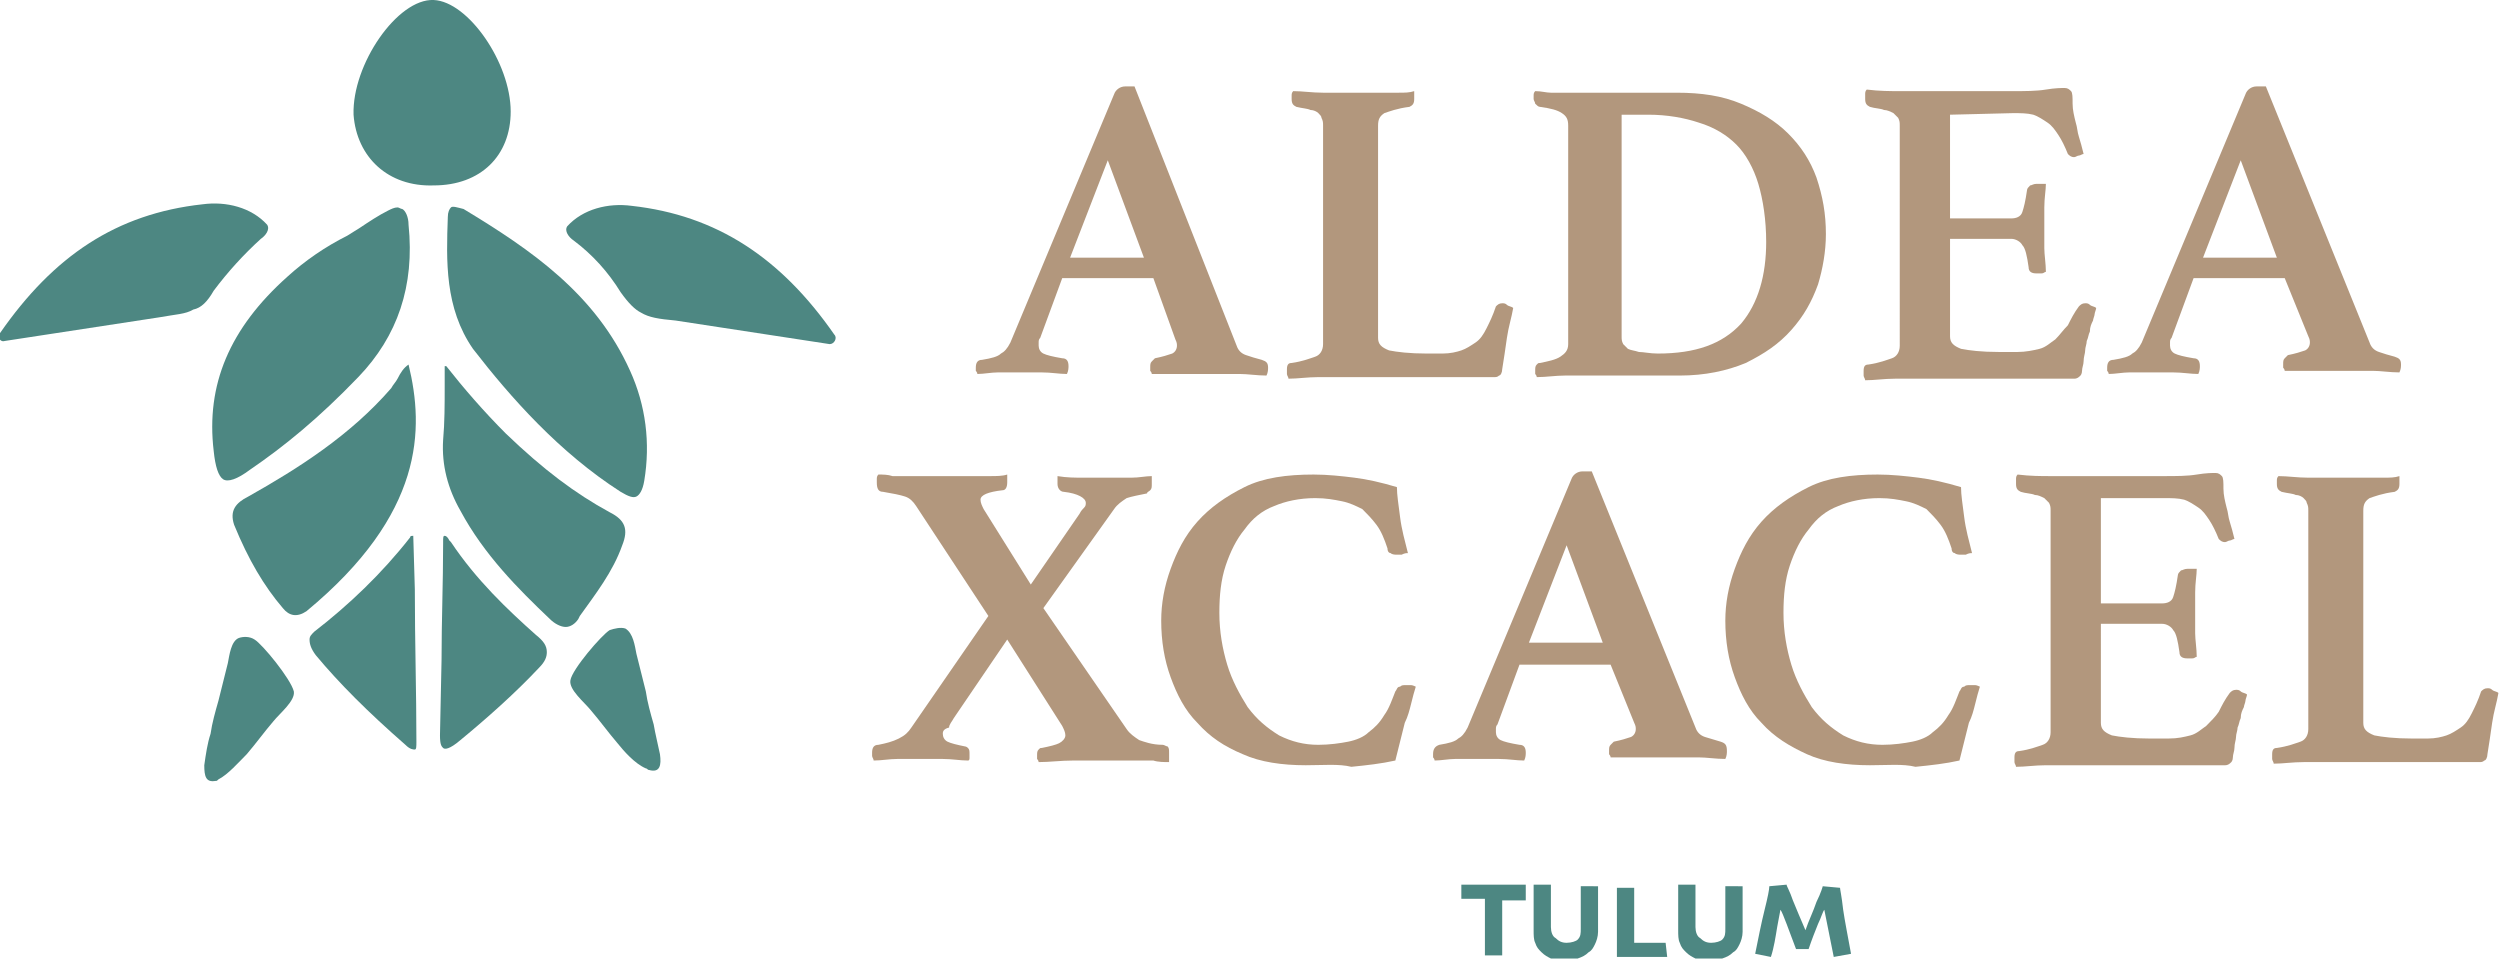 <svg xmlns="http://www.w3.org/2000/svg" xmlns:xlink="http://www.w3.org/1999/xlink" id="Layer_2_00000127014317964392281660000015500928792208509845_" x="0px" y="0px" viewBox="0 0 159.1 61" style="enable-background:new 0 0 159.1 61;" xml:space="preserve"><style type="text/css">	.st0{fill:#4D8782;}	.st1{fill:#B2977D;}</style><g>	<g>		<path class="st0" d="M97.1,57.3c-0.1,0-0.3,0-0.5,0c-0.3,0-0.6,0-1,0c0,0.3,0,0.6,0,0.8s0,0.5,0,0.8c0,0.4,0,0.7,0,1.1   c0,0.4,0,0.6,0,0.8h-1.1c0-0.2,0-0.4,0-0.8c0-0.3,0-0.7,0-1.1c0-0.3,0-0.6,0-0.8s0-0.5,0-0.9c-0.4,0-0.7,0-1,0s-0.5,0-0.5,0v-0.9   c0.2,0,0.5,0,0.9,0s0.8,0,1.2,0c0.5,0,0.9,0,1.3,0s0.7,0,0.7,0V57.3z"></path>		<path class="st0" d="M101.7,56.4c0,0.4,0,0.7,0,1c0,0.2,0,0.5,0,0.7c0,0.3,0,0.5,0,0.7s0,0.3,0,0.5c0,0.3-0.1,0.6-0.2,0.8   s-0.2,0.4-0.4,0.5c-0.2,0.2-0.4,0.3-0.7,0.4c-0.2,0.1-0.5,0.1-0.8,0.1c-0.4,0-0.6,0-0.9-0.1c-0.2-0.1-0.4-0.2-0.6-0.4   s-0.3-0.3-0.4-0.6c-0.1-0.2-0.1-0.5-0.1-0.8c0-0.1,0-0.3,0-0.5s0-0.4,0-0.7c0-0.2,0-0.4,0-0.7c0-0.2,0-0.5,0-1h1.1   c0,0.2,0,0.4,0,0.7s0,0.6,0,1c0,0.2,0,0.3,0,0.5s0,0.3,0,0.5c0,0.3,0.1,0.6,0.3,0.7c0.2,0.2,0.4,0.3,0.7,0.3   c0.3,0,0.6-0.1,0.7-0.2c0.2-0.2,0.2-0.4,0.2-0.7c0-0.2,0-0.4,0-0.5c0-0.2,0-0.3,0-0.5c0-0.4,0-0.7,0-1s0-0.5,0-0.7H101.7z"></path>		<path class="st0" d="M106.1,60.9c-0.1,0-0.3,0-0.7,0c-0.4,0-0.7,0-1,0s-0.5,0-0.8,0s-0.5,0-0.7,0c0-0.4,0-0.8,0-1.2s0-0.8,0-1.1   c0-0.6,0-1.1,0-1.4s0-0.6,0-0.7h1.1c0,0.3,0,0.6,0,0.9c0,0.3,0,0.6,0,0.9c0,0.4,0,0.8,0,1.1s0,0.5,0,0.6c0.1,0,0.2,0,0.3,0   c0.1,0,0.2,0,0.3,0c0.3,0,0.6,0,0.9,0s0.5,0,0.5,0L106.1,60.9L106.1,60.9z"></path>		<path class="st0" d="M110.9,56.4c0,0.4,0,0.7,0,1c0,0.2,0,0.5,0,0.7c0,0.3,0,0.5,0,0.7s0,0.3,0,0.5c0,0.3-0.1,0.6-0.2,0.8   s-0.2,0.4-0.4,0.5c-0.2,0.2-0.4,0.3-0.7,0.4c-0.2,0.1-0.5,0.1-0.8,0.1c-0.4,0-0.6,0-0.9-0.1c-0.2-0.1-0.4-0.2-0.6-0.4   s-0.3-0.3-0.4-0.6c-0.1-0.2-0.1-0.5-0.1-0.8c0-0.1,0-0.3,0-0.5s0-0.4,0-0.7c0-0.2,0-0.4,0-0.7c0-0.2,0-0.5,0-1h1.1   c0,0.2,0,0.4,0,0.7s0,0.6,0,1c0,0.2,0,0.3,0,0.5s0,0.3,0,0.5c0,0.3,0.1,0.6,0.3,0.7c0.2,0.2,0.4,0.3,0.7,0.3   c0.3,0,0.6-0.1,0.7-0.2c0.2-0.2,0.2-0.4,0.2-0.7c0-0.2,0-0.4,0-0.5c0-0.2,0-0.3,0-0.5c0-0.4,0-0.7,0-1s0-0.5,0-0.7H110.9z"></path>		<path class="st0" d="M117.8,60.7l-1.1,0.2l-0.6-3l0,0c-0.1,0.1-0.2,0.5-0.4,0.9c-0.2,0.5-0.4,1-0.6,1.6h-0.8   c-0.2-0.5-0.4-1.1-0.6-1.6s-0.3-0.8-0.4-0.9l0,0c0,0.1-0.1,0.5-0.2,1.1s-0.2,1.3-0.4,1.9l-1-0.2c0.2-1,0.4-2,0.6-2.8   s0.3-1.3,0.3-1.5l1.1-0.1c0,0.1,0.2,0.4,0.4,1c0.2,0.5,0.5,1.2,0.8,1.9l0,0c0.2-0.6,0.5-1.2,0.7-1.8c0.3-0.6,0.4-1,0.4-1l1.1,0.1   c0,0.1,0.1,0.5,0.2,1.4C117.4,58.6,117.6,59.6,117.8,60.7z"></path>	</g>	<g>		<g>			<g>				<path class="st1" d="M73.4,17.7h-5.8l-1.4,3.8c-0.1,0.1-0.1,0.2-0.1,0.3c0,0.1,0,0.2,0,0.2c0,0.2,0.1,0.4,0.3,0.5     c0.2,0.1,0.6,0.2,1.2,0.3c0.3,0,0.4,0.2,0.4,0.5c0,0.1,0,0.3-0.1,0.5c-0.5,0-1-0.1-1.6-0.1c-0.5,0-1.1,0-1.6,0     c-0.4,0-0.8,0-1.2,0s-0.9,0.1-1.3,0.1c0-0.1-0.1-0.2-0.1-0.2c0-0.1,0-0.2,0-0.2c0-0.3,0.1-0.5,0.4-0.5c0.6-0.1,1-0.2,1.2-0.4     c0.2-0.1,0.4-0.3,0.6-0.7L70.9,6c0.1-0.3,0.4-0.5,0.7-0.5c0.1,0,0.2,0,0.3,0c0.1,0,0.2,0,0.3,0L78.7,22c0.1,0.3,0.3,0.5,0.6,0.6     c0.3,0.1,0.6,0.2,1,0.3c0.3,0.1,0.4,0.2,0.4,0.5c0,0.1,0,0.3-0.1,0.5c-0.6,0-1.2-0.1-1.7-0.1c-0.6,0-1.1,0-1.6,0     c-0.3,0-0.6,0-0.9,0c-0.4,0-0.7,0-1.1,0s-0.8,0-1.1,0c-0.4,0-0.7,0-0.9,0c0-0.1-0.1-0.2-0.1-0.2c0-0.1,0-0.2,0-0.2     c0-0.2,0-0.3,0.1-0.4s0.1-0.1,0.2-0.2c0.5-0.1,0.8-0.2,1.1-0.3c0.2-0.1,0.3-0.3,0.3-0.5c0-0.1,0-0.2-0.1-0.4L73.4,17.7z      M72.8,16.4l-2.3-6.2l-2.4,6.2H72.8z"></path>				<path class="st1" d="M87.7,21.5c0,0.4,0.2,0.6,0.7,0.8c0.5,0.1,1.3,0.2,2.4,0.2h1c0.5,0,0.9-0.1,1.2-0.2     c0.3-0.1,0.6-0.3,0.9-0.5s0.5-0.5,0.7-0.9s0.4-0.8,0.6-1.4c0.1-0.1,0.2-0.2,0.4-0.2c0.1,0,0.2,0,0.3,0.1     c0.1,0.1,0.3,0.1,0.4,0.2c-0.1,0.6-0.3,1.2-0.4,1.9c-0.1,0.7-0.2,1.4-0.3,2c0,0.2-0.1,0.4-0.2,0.4C95.3,24,95.2,24,95.1,24     c-0.1,0-0.4,0-0.6,0c-0.3,0-0.6,0-0.9,0s-0.6,0-0.9,0s-0.6,0-0.8,0h-6.2c-0.5,0-1.1,0-1.8,0c-0.7,0-1.3,0.1-1.9,0.1     c0-0.1-0.1-0.2-0.1-0.3c0-0.1,0-0.2,0-0.3c0-0.3,0.1-0.4,0.3-0.4c0.7-0.1,1.2-0.3,1.5-0.4s0.5-0.4,0.5-0.8V8     c0-0.2,0-0.3-0.1-0.5c0-0.1-0.1-0.2-0.2-0.3C83.8,7.1,83.6,7,83.4,7c-0.2-0.1-0.5-0.1-0.9-0.2c-0.2-0.1-0.3-0.2-0.3-0.5     c0-0.1,0-0.1,0-0.2s0-0.2,0.1-0.3c0.6,0,1.2,0.1,1.9,0.1c0.7,0,1.2,0,1.8,0c0.3,0,0.5,0,0.9,0c0.3,0,0.7,0,1,0     c0.4,0,0.7,0,1.1,0s0.7,0,1-0.1c0,0.1,0,0.2,0,0.3c0,0.1,0,0.2,0,0.2c0,0.3-0.1,0.4-0.3,0.5c-0.8,0.1-1.3,0.3-1.6,0.4     c-0.3,0.2-0.4,0.4-0.4,0.8C87.7,8,87.7,21.5,87.7,21.5z"></path>				<path class="st1" d="M116.2,14.9c0,1.1-0.2,2.2-0.5,3.2c-0.4,1.1-0.9,2-1.7,2.9s-1.7,1.5-2.9,2.1c-1.2,0.5-2.6,0.8-4.2,0.8h-5.6     c-0.5,0-1,0-1.7,0c-0.6,0-1.2,0.1-1.8,0.1c0-0.1-0.1-0.2-0.1-0.2c0-0.1,0-0.2,0-0.2c0-0.2,0-0.3,0.1-0.4s0.1-0.1,0.2-0.1     c0.5-0.1,1-0.2,1.3-0.4c0.3-0.2,0.5-0.4,0.5-0.8V8c0-0.4-0.1-0.6-0.4-0.8C99.1,7,98.7,6.9,98,6.8c-0.1,0-0.2-0.1-0.3-0.2     c0-0.1-0.1-0.2-0.1-0.3c0-0.1,0-0.1,0-0.2s0-0.2,0.1-0.3c0.4,0,0.7,0.1,1,0.1s0.6,0,0.8,0c0.3,0,0.5,0,0.8,0s0.5,0,0.8,0h5.6     c1.6,0,2.9,0.2,4.1,0.7s2.2,1.1,3,1.9s1.4,1.7,1.8,2.8C116,12.5,116.2,13.6,116.2,14.9z M112.4,15.4c0-1.4-0.2-2.7-0.5-3.7     s-0.8-1.9-1.4-2.5s-1.4-1.1-2.4-1.4c-0.9-0.3-2-0.5-3.2-0.5h-1.7v14.1c0,0.2,0,0.3,0.1,0.5c0.1,0.1,0.2,0.2,0.3,0.3     c0.2,0.1,0.4,0.1,0.7,0.2c0.3,0,0.7,0.1,1.2,0.1c2.4,0,4.1-0.6,5.3-1.9C111.9,19.3,112.4,17.5,112.4,15.4z"></path>				<path class="st1" d="M124.1,7.3v6.6h3.9c0.3,0,0.6-0.1,0.7-0.4c0.1-0.3,0.2-0.7,0.3-1.4c0-0.1,0.1-0.2,0.2-0.3     c0.1,0,0.2-0.1,0.4-0.1c0.1,0,0.1,0,0.3,0c0.1,0,0.2,0,0.3,0c0,0.4-0.1,0.9-0.1,1.5s0,1,0,1.4c0,0.3,0,0.7,0,1.2     c0,0.4,0.1,1,0.1,1.5c-0.1,0-0.1,0.1-0.3,0.1c-0.1,0-0.2,0-0.3,0c-0.3,0-0.5-0.1-0.5-0.4c-0.1-0.7-0.2-1.2-0.4-1.4     c-0.1-0.2-0.4-0.4-0.7-0.4h-3.9v6.2c0,0.4,0.2,0.6,0.7,0.8c0.5,0.1,1.3,0.2,2.4,0.2h1.2c0.5,0,1-0.1,1.4-0.2s0.7-0.4,1-0.6     c0.3-0.3,0.5-0.6,0.8-0.9c0.2-0.4,0.4-0.8,0.7-1.2c0.1-0.1,0.2-0.2,0.4-0.2c0.1,0,0.2,0,0.3,0.1s0.3,0.1,0.4,0.2     c0,0.1-0.1,0.3-0.1,0.4s-0.1,0.3-0.1,0.4c-0.1,0.2-0.2,0.4-0.2,0.7c-0.1,0.2-0.1,0.4-0.2,0.6c0,0.2-0.1,0.4-0.1,0.6     s-0.1,0.4-0.1,0.7c0,0.2-0.1,0.4-0.1,0.6s-0.1,0.3-0.1,0.3c-0.1,0.1-0.2,0.2-0.4,0.2c-0.1,0-0.4,0-0.6,0c-0.3,0-0.6,0-0.9,0     c-0.3,0-0.6,0-1,0c-0.3,0-0.6,0-0.9,0h-6.2c-0.5,0-1.1,0-1.8,0c-0.7,0-1.3,0.1-1.9,0.1c0-0.1-0.1-0.2-0.1-0.3c0-0.1,0-0.2,0-0.3     c0-0.3,0.1-0.4,0.3-0.4c0.7-0.1,1.2-0.3,1.5-0.4s0.5-0.4,0.5-0.8V8c0-0.2,0-0.3-0.1-0.5c-0.1-0.1-0.2-0.2-0.3-0.3     c-0.2-0.1-0.4-0.2-0.6-0.2c-0.2-0.1-0.6-0.1-0.9-0.2c-0.2-0.1-0.3-0.2-0.3-0.5c0-0.1,0-0.2,0-0.3c0-0.1,0-0.2,0.1-0.3     c0.8,0.1,1.5,0.1,2.1,0.1s1.1,0,1.6,0h5.6c0.8,0,1.5,0,2.1-0.1s1-0.1,1.2-0.1s0.3,0.1,0.4,0.2c0.1,0.1,0.1,0.4,0.1,0.8     s0.1,0.8,0.2,1.2c0.1,0.3,0.1,0.6,0.2,0.9c0.1,0.3,0.2,0.7,0.3,1.1c-0.1,0-0.2,0.1-0.3,0.1S132.1,10,132,10     c-0.2,0-0.3-0.1-0.4-0.2c-0.2-0.5-0.4-0.9-0.6-1.2c-0.2-0.3-0.4-0.6-0.7-0.8s-0.6-0.4-0.9-0.5c-0.4-0.1-0.8-0.1-1.3-0.1     L124.1,7.3L124.1,7.3z"></path>				<path class="st1" d="M145.4,17.7h-5.8l-1.4,3.8c-0.1,0.1-0.1,0.2-0.1,0.3c0,0.1,0,0.2,0,0.2c0,0.2,0.1,0.4,0.3,0.5     s0.6,0.2,1.2,0.3c0.3,0,0.4,0.2,0.4,0.5c0,0.1,0,0.3-0.1,0.5c-0.5,0-1-0.1-1.6-0.1c-0.5,0-1.1,0-1.6,0c-0.4,0-0.8,0-1.2,0     s-0.9,0.1-1.3,0.1c0-0.1-0.1-0.2-0.1-0.2c0-0.1,0-0.2,0-0.2c0-0.3,0.1-0.5,0.4-0.5c0.6-0.1,1-0.2,1.2-0.4     c0.2-0.1,0.4-0.3,0.6-0.7L142.9,6c0.1-0.3,0.4-0.5,0.7-0.5c0.1,0,0.2,0,0.3,0s0.2,0,0.3,0l6.6,16.3c0.1,0.3,0.3,0.5,0.6,0.6     s0.6,0.2,1,0.3c0.3,0.1,0.4,0.2,0.4,0.5c0,0.1,0,0.3-0.1,0.5c-0.6,0-1.2-0.1-1.7-0.1c-0.6,0-1.1,0-1.6,0c-0.3,0-0.6,0-0.9,0     c-0.4,0-0.7,0-1.1,0c-0.4,0-0.8,0-1.1,0c-0.4,0-0.7,0-0.9,0c0-0.1-0.1-0.2-0.1-0.2c0-0.1,0-0.2,0-0.2c0-0.2,0-0.3,0.1-0.4     s0.1-0.1,0.2-0.2c0.5-0.1,0.8-0.2,1.1-0.3c0.2-0.1,0.3-0.3,0.3-0.5c0-0.1,0-0.2-0.1-0.4L145.4,17.7z M144.9,16.4l-2.3-6.2     l-2.4,6.2H144.9z"></path>			</g>		</g>		<g>			<g>				<path class="st1" d="M71.7,46.4c0.2,0.3,0.5,0.5,0.8,0.7c0.3,0.1,0.8,0.3,1.5,0.3c0.1,0,0.2,0.1,0.3,0.1     c0.1,0.1,0.1,0.2,0.1,0.4c0,0.1,0,0.1,0,0.3c0,0.1,0,0.2,0,0.3c-0.3,0-0.7,0-1-0.1c-0.4,0-0.8,0-1.1,0c-0.4,0-0.7,0-1.1,0     c-0.3,0-0.6,0-0.9,0c-0.6,0-1.3,0-2,0c-0.8,0-1.5,0.1-2.2,0.1c0-0.1-0.1-0.2-0.1-0.2c0-0.1,0-0.2,0-0.2c0-0.2,0-0.3,0.1-0.4     c0.1-0.1,0.1-0.1,0.2-0.1c0.5-0.1,0.9-0.2,1.1-0.3s0.4-0.3,0.4-0.5s-0.1-0.4-0.2-0.6l-3.5-5.5l-3.4,5c-0.1,0.2-0.3,0.4-0.3,0.6     C60,46.4,60,46.6,60,46.7c0,0.2,0.1,0.4,0.3,0.5s0.6,0.2,1.1,0.3c0.1,0,0.2,0.1,0.2,0.1c0.1,0.1,0.1,0.2,0.1,0.4     c0,0.1,0,0.1,0,0.2c0,0.1,0,0.2-0.1,0.2c-0.5,0-1-0.1-1.6-0.1s-1.1,0-1.5,0s-0.9,0-1.4,0s-1,0.1-1.5,0.1c0-0.1-0.1-0.2-0.1-0.3     s0-0.2,0-0.2c0-0.3,0.1-0.5,0.4-0.5c0.5-0.1,0.9-0.2,1.3-0.4c0.4-0.2,0.6-0.4,0.8-0.7l4.9-7.1l-4.6-7c-0.2-0.3-0.4-0.5-0.7-0.6     s-0.8-0.2-1.4-0.3c-0.3,0-0.4-0.2-0.4-0.6c0-0.1,0-0.1,0-0.2s0-0.2,0.1-0.3c0.3,0,0.6,0,0.9,0.1c0.4,0,0.7,0,1.1,0     c0.4,0,0.7,0,1,0s0.6,0,0.8,0s0.5,0,0.9,0s0.7,0,1.2,0c0.4,0,0.8,0,1.2,0s0.8,0,1.1-0.1c0,0.1,0,0.2,0,0.3c0,0.1,0,0.2,0,0.2     c0,0.3-0.1,0.5-0.3,0.5c-0.9,0.1-1.4,0.3-1.4,0.6c0,0.2,0.1,0.4,0.2,0.6l3,4.8l3.1-4.5c0.1-0.2,0.2-0.3,0.3-0.4     c0.1-0.1,0.1-0.2,0.1-0.3c0-0.3-0.5-0.6-1.4-0.7c-0.2,0-0.4-0.2-0.4-0.5c0-0.1,0-0.1,0-0.2s0-0.2,0-0.3c0.6,0.1,1.1,0.1,1.7,0.1     s1.1,0,1.5,0c0.5,0,1,0,1.5,0s0.9-0.1,1.3-0.1c0,0.1,0,0.2,0,0.3c0,0.1,0,0.2,0,0.2c0,0.2,0,0.3-0.1,0.4S73,31.3,73,31.4     c-0.5,0.1-1,0.2-1.3,0.3c-0.3,0.2-0.6,0.4-0.8,0.7l-4.5,6.3L71.7,46.4z"></path>				<path class="st1" d="M83.1,48.7c-1.5,0-2.9-0.2-4-0.7c-1.2-0.5-2.1-1.1-2.9-2c-0.8-0.8-1.3-1.8-1.7-2.9     c-0.4-1.1-0.6-2.3-0.6-3.6c0-1.1,0.2-2.2,0.6-3.3s0.9-2.1,1.7-3c0.8-0.9,1.8-1.6,3-2.2s2.7-0.8,4.4-0.8c0.9,0,1.8,0.1,2.6,0.2     c0.8,0.1,1.7,0.3,2.7,0.6c0,0.5,0.1,1.1,0.2,1.9s0.3,1.5,0.5,2.3c-0.1,0-0.2,0-0.4,0.1c-0.1,0-0.3,0-0.3,0c-0.1,0-0.3,0-0.4-0.1     c-0.1,0-0.2-0.1-0.2-0.3c-0.2-0.6-0.4-1.1-0.7-1.5c-0.3-0.4-0.6-0.7-0.9-1c-0.4-0.2-0.8-0.4-1.3-0.5c-0.5-0.1-1-0.2-1.7-0.2     c-1,0-1.9,0.2-2.6,0.5c-0.8,0.3-1.4,0.8-1.9,1.5c-0.5,0.6-0.9,1.4-1.2,2.3c-0.3,0.9-0.4,1.9-0.4,3c0,1.2,0.2,2.3,0.5,3.3     s0.8,1.9,1.3,2.7c0.6,0.8,1.2,1.3,2,1.8c0.8,0.4,1.6,0.6,2.5,0.6c0.7,0,1.4-0.1,1.9-0.2c0.5-0.1,1-0.3,1.3-0.6     c0.4-0.3,0.7-0.6,1-1.1c0.3-0.4,0.5-1,0.7-1.5c0.1-0.1,0.1-0.3,0.3-0.3c0.1-0.1,0.2-0.1,0.4-0.1c0.1,0,0.2,0,0.3,0     c0.1,0,0.3,0.1,0.3,0.1c-0.1,0.3-0.2,0.7-0.3,1.1c-0.1,0.4-0.2,0.8-0.4,1.2c-0.1,0.4-0.2,0.8-0.3,1.2c-0.1,0.4-0.2,0.8-0.3,1.2     c-0.9,0.2-1.8,0.3-2.8,0.4C85.2,48.6,84.2,48.7,83.1,48.7z"></path>				<path class="st1" d="M102.5,42.3h-5.8l-1.4,3.8c-0.1,0.1-0.1,0.2-0.1,0.3s0,0.2,0,0.2c0,0.2,0.1,0.4,0.3,0.5     c0.2,0.1,0.6,0.2,1.2,0.3c0.3,0,0.4,0.2,0.4,0.5c0,0.1,0,0.3-0.1,0.5c-0.5,0-1-0.1-1.6-0.1s-1.1,0-1.6,0c-0.4,0-0.8,0-1.2,0     c-0.4,0-0.9,0.1-1.3,0.1c0-0.1-0.1-0.2-0.1-0.2c0-0.1,0-0.2,0-0.2c0-0.3,0.1-0.5,0.4-0.6c0.6-0.1,1-0.2,1.2-0.4     c0.2-0.1,0.4-0.3,0.6-0.7l6.6-15.8c0.1-0.3,0.4-0.5,0.7-0.5c0.1,0,0.2,0,0.3,0c0.1,0,0.2,0,0.3,0l6.6,16.3     c0.1,0.3,0.3,0.5,0.6,0.6c0.3,0.1,0.7,0.2,1,0.3s0.4,0.2,0.4,0.6c0,0.1,0,0.3-0.1,0.5c-0.6,0-1.2-0.1-1.7-0.1     c-0.6,0-1.1,0-1.6,0c-0.3,0-0.6,0-0.9,0c-0.4,0-0.7,0-1.1,0s-0.8,0-1.1,0c-0.4,0-0.7,0-0.9,0c0-0.1-0.1-0.2-0.1-0.2     c0-0.1,0-0.2,0-0.2c0-0.2,0-0.3,0.1-0.4c0.1-0.1,0.1-0.1,0.2-0.2c0.5-0.1,0.8-0.2,1.1-0.3c0.2-0.1,0.3-0.3,0.3-0.5     c0-0.1,0-0.2-0.1-0.4L102.5,42.3z M102,40.9l-2.3-6.2l-2.4,6.2H102z"></path>				<path class="st1" d="M119,48.7c-1.5,0-2.9-0.2-4-0.7s-2.1-1.1-2.9-2c-0.8-0.8-1.3-1.8-1.7-2.9c-0.4-1.1-0.6-2.3-0.6-3.6     c0-1.1,0.2-2.2,0.6-3.3s0.9-2.1,1.7-3c0.8-0.9,1.8-1.6,3-2.2s2.7-0.8,4.4-0.8c0.9,0,1.8,0.1,2.6,0.2c0.8,0.1,1.7,0.3,2.7,0.6     c0,0.5,0.1,1.1,0.2,1.9s0.3,1.5,0.5,2.3c-0.1,0-0.2,0-0.4,0.1c-0.1,0-0.3,0-0.3,0c-0.1,0-0.3,0-0.4-0.1c-0.1,0-0.2-0.1-0.2-0.3     c-0.2-0.6-0.4-1.1-0.7-1.5c-0.3-0.4-0.6-0.7-0.9-1c-0.4-0.2-0.8-0.4-1.3-0.5c-0.5-0.1-1-0.2-1.7-0.2c-1,0-1.9,0.2-2.6,0.5     c-0.8,0.3-1.4,0.8-1.9,1.5c-0.5,0.6-0.9,1.4-1.2,2.3c-0.3,0.9-0.4,1.9-0.4,3c0,1.2,0.2,2.3,0.5,3.3s0.8,1.9,1.3,2.7     c0.6,0.8,1.2,1.3,2,1.8c0.8,0.4,1.6,0.6,2.5,0.6c0.7,0,1.4-0.1,1.9-0.2c0.5-0.1,1-0.3,1.3-0.6c0.4-0.3,0.7-0.6,1-1.1     c0.3-0.4,0.5-1,0.7-1.5c0.1-0.1,0.1-0.3,0.3-0.3c0.1-0.1,0.2-0.1,0.4-0.1c0.1,0,0.2,0,0.3,0c0.1,0,0.3,0.1,0.3,0.1     c-0.1,0.3-0.2,0.7-0.3,1.1c-0.1,0.4-0.2,0.8-0.4,1.2c-0.1,0.4-0.2,0.8-0.3,1.2c-0.1,0.4-0.2,0.8-0.3,1.2     c-0.9,0.2-1.8,0.3-2.8,0.4C121.1,48.6,120.1,48.7,119,48.7z"></path>				<path class="st1" d="M133.7,31.8v6.6h3.9c0.3,0,0.6-0.1,0.7-0.4c0.1-0.3,0.2-0.7,0.3-1.4c0-0.1,0.1-0.2,0.2-0.3     c0.1,0,0.2-0.1,0.4-0.1c0.1,0,0.1,0,0.3,0c0.1,0,0.2,0,0.3,0c0,0.4-0.1,0.9-0.1,1.5s0,1,0,1.4c0,0.3,0,0.7,0,1.2     c0,0.4,0.1,1,0.1,1.5c-0.1,0-0.1,0.1-0.3,0.1c-0.1,0-0.2,0-0.3,0c-0.3,0-0.5-0.1-0.5-0.4c-0.1-0.7-0.2-1.2-0.4-1.4     c-0.1-0.2-0.4-0.4-0.7-0.4h-3.9V46c0,0.4,0.2,0.6,0.7,0.8c0.5,0.1,1.3,0.2,2.4,0.2h1.2c0.6,0,1-0.1,1.4-0.2     c0.4-0.1,0.7-0.4,1-0.6c0.3-0.3,0.6-0.6,0.8-0.9c0.2-0.4,0.4-0.8,0.7-1.2c0.1-0.1,0.2-0.2,0.4-0.2c0.1,0,0.2,0,0.3,0.1     s0.3,0.1,0.4,0.2c0,0.1-0.1,0.3-0.1,0.4c0,0.1-0.1,0.3-0.1,0.4c-0.1,0.2-0.2,0.4-0.2,0.7c-0.1,0.2-0.1,0.4-0.2,0.6     c0,0.2-0.1,0.4-0.1,0.6c0,0.2-0.1,0.4-0.1,0.7c0,0.2-0.1,0.4-0.1,0.6c0,0.2-0.1,0.3-0.1,0.3c-0.1,0.1-0.2,0.2-0.4,0.2     c-0.1,0-0.4,0-0.6,0c-0.3,0-0.6,0-0.9,0c-0.3,0-0.6,0-1,0c-0.3,0-0.6,0-0.9,0H132c-0.5,0-1.1,0-1.8,0s-1.3,0.1-1.9,0.1     c0-0.1-0.1-0.2-0.1-0.3s0-0.2,0-0.3c0-0.3,0.1-0.4,0.3-0.4c0.7-0.1,1.2-0.3,1.5-0.4c0.3-0.1,0.5-0.4,0.5-0.8V32.5     c0-0.2,0-0.3-0.1-0.5c-0.1-0.1-0.2-0.2-0.3-0.3c-0.2-0.1-0.4-0.2-0.6-0.2c-0.2-0.1-0.6-0.1-0.9-0.2c-0.2-0.1-0.3-0.2-0.3-0.5     c0-0.1,0-0.2,0-0.3c0-0.1,0-0.2,0.1-0.3c0.8,0.1,1.5,0.1,2.1,0.1s1.1,0,1.6,0h5.6c0.8,0,1.5,0,2.1-0.1s1-0.1,1.2-0.1     s0.3,0.1,0.4,0.2c0.1,0.1,0.1,0.4,0.1,0.8s0.1,0.8,0.2,1.2c0.1,0.3,0.1,0.6,0.2,0.9c0.1,0.3,0.2,0.7,0.3,1.1     c-0.1,0-0.2,0.1-0.3,0.1s-0.2,0.1-0.3,0.1c-0.2,0-0.3-0.1-0.4-0.2c-0.2-0.5-0.4-0.9-0.6-1.2c-0.2-0.3-0.4-0.6-0.7-0.8     s-0.6-0.4-0.9-0.5c-0.4-0.1-0.8-0.1-1.3-0.1h-4V31.8z"></path>				<path class="st1" d="M150.4,46c0,0.4,0.2,0.6,0.7,0.8c0.5,0.1,1.3,0.2,2.4,0.2h1c0.5,0,0.9-0.1,1.2-0.2c0.3-0.1,0.6-0.3,0.9-0.5     c0.3-0.2,0.5-0.5,0.7-0.9s0.4-0.8,0.6-1.4c0.1-0.1,0.2-0.2,0.4-0.2c0.1,0,0.2,0,0.3,0.1s0.3,0.1,0.4,0.2     c-0.1,0.6-0.3,1.2-0.4,1.9c-0.1,0.7-0.2,1.4-0.3,2c0,0.2-0.1,0.4-0.2,0.4c-0.1,0.1-0.2,0.1-0.3,0.1s-0.4,0-0.6,0     c-0.3,0-0.6,0-0.9,0c-0.3,0-0.6,0-0.9,0c-0.3,0-0.6,0-0.8,0h-6.2c-0.5,0-1.1,0-1.8,0s-1.3,0.1-1.9,0.1c0-0.1-0.1-0.2-0.1-0.3     s0-0.2,0-0.3c0-0.3,0.1-0.4,0.3-0.4c0.7-0.1,1.2-0.3,1.5-0.4c0.3-0.1,0.5-0.4,0.5-0.8V32.5c0-0.2,0-0.3-0.1-0.5     c0-0.1-0.1-0.2-0.2-0.3c-0.1-0.1-0.3-0.2-0.5-0.2c-0.2-0.1-0.5-0.1-0.9-0.2c-0.2-0.1-0.3-0.2-0.3-0.5c0-0.1,0-0.1,0-0.2     s0-0.2,0.1-0.3c0.6,0,1.2,0.1,1.9,0.1s1.2,0,1.8,0c0.3,0,0.6,0,0.9,0c0.3,0,0.7,0,1,0c0.4,0,0.7,0,1.1,0c0.4,0,0.7,0,1-0.1     c0,0.1,0,0.2,0,0.3c0,0.1,0,0.2,0,0.2c0,0.3-0.1,0.4-0.3,0.5c-0.8,0.1-1.3,0.3-1.6,0.4c-0.3,0.2-0.4,0.4-0.4,0.8L150.4,46     L150.4,46z"></path>			</g>		</g>	</g>	<g>		<path class="st0" d="M28.7,13.2c-0.1,0.1-0.2,0.3-0.2,0.6c-0.1,2.8-0.2,5.8,1.6,8.4c2.4,3.1,5.5,6.6,9.4,9.1   c0.5,0.3,0.8,0.4,1,0.3s0.4-0.4,0.5-1c0.4-2.4,0.1-4.8-0.9-7c-2.2-4.9-6.3-7.7-10.6-10.3C29.1,13.2,28.8,13.1,28.7,13.2z"></path>		<path class="st0" d="M14.2,30.5c0.3,0.2,0.9,0,1.7-0.6c2.2-1.5,4.4-3.3,6.9-5.9s3.6-5.8,3.2-9.7c0-0.5-0.2-0.9-0.4-1   c-0.1,0-0.2-0.1-0.3-0.1c-0.2,0-0.4,0.1-0.6,0.2c-0.6,0.3-1.2,0.7-1.8,1.1c-0.3,0.2-0.5,0.3-0.8,0.5l0,0c-1.4,0.7-2.7,1.6-3.8,2.6   c-3.7,3.3-5.2,6.9-4.7,11.1C13.7,29.7,13.9,30.3,14.2,30.5z"></path>		<path class="st0" d="M38.8,32.6c-2.2-1.2-4.2-2.7-6.6-5c-1.4-1.4-2.7-2.9-3.8-4.3h-0.1c0,0.4,0,0.9,0,1.3c0,1.1,0,2.3-0.1,3.4   c-0.1,1.6,0.3,3.1,1.1,4.5c1.5,2.8,3.7,5,5.7,6.9c0.3,0.3,0.7,0.5,1,0.5s0.6-0.2,0.8-0.5l0.1-0.2c1-1.4,2.1-2.8,2.7-4.5   C40,33.7,39.8,33.1,38.8,32.6z"></path>		<path class="st0" d="M26,23.2c-0.3,0.2-0.5,0.5-0.7,0.9c-0.1,0.2-0.3,0.4-0.4,0.6c-2.6,3-5.9,5.1-9.1,6.9   c-0.8,0.4-1.2,0.9-0.9,1.8c0.9,2.2,1.9,3.9,3.1,5.3c0.4,0.5,0.9,0.6,1.5,0.2C27,32.7,27,27.3,26,23.2z"></path>		<path class="st0" d="M34.1,40.4c-1.8-1.6-3.8-3.5-5.4-5.9l-0.1-0.1c-0.1-0.2-0.2-0.3-0.3-0.3l0,0c-0.1,0-0.1,0.1-0.1,0.4v0.1   c0,2.5-0.1,4.9-0.1,7.4L28,46.8c0,0.6,0.1,0.7,0.2,0.8s0.4,0.1,1.1-0.5c1.7-1.4,3.5-3,5-4.6c0.4-0.4,0.5-0.7,0.5-1   C34.8,41.1,34.6,40.8,34.1,40.4z"></path>		<path class="st0" d="M26.3,34.1L26.3,34.1c-0.1,0-0.2,0-0.2,0.1c-1.8,2.3-3.9,4.3-6.1,6c-0.2,0.2-0.3,0.3-0.3,0.5   c0,0.3,0.1,0.6,0.4,1c1.5,1.8,3.3,3.6,5.7,5.7c0.3,0.3,0.5,0.3,0.6,0.3s0.1-0.2,0.1-0.5c0-3.2-0.1-6.3-0.1-9.7L26.3,34.1z"></path>		<path class="st0" d="M27.6,11.8c3,0,4.9-1.9,4.9-4.7c0-3.1-2.7-7-4.9-7.1c-2.3-0.1-5.2,4.1-5.1,7.3C22.7,10,24.7,11.9,27.6,11.8z"></path>		<path class="st0" d="M53.1,21.3c-3.4-4.9-7.5-7.6-12.9-8.2c-1.5-0.2-3.1,0.2-4.1,1.3l0,0c-0.2,0.3,0.1,0.7,0.4,0.9   c1.2,0.9,2.2,2,3,3.3c0.5,0.7,0.9,1.1,1.3,1.3c0.5,0.3,1.1,0.4,2.2,0.5c3.3,0.5,6.5,1,9.8,1.5C53.1,21.9,53.3,21.5,53.1,21.3z"></path>		<path class="st0" d="M13.6,18.5c0.9-1.2,1.9-2.3,3-3.3c0.3-0.2,0.6-0.6,0.4-0.9l0,0c-1-1.1-2.6-1.5-4.1-1.3   C7.4,13.6,3.4,16.3,0,21.2c-0.2,0.2,0,0.6,0.3,0.5c3.3-0.5,6.5-1,9.8-1.5c1.1-0.2,1.7-0.2,2.2-0.5C12.8,19.6,13.2,19.2,13.6,18.5z   "></path>		<path class="st0" d="M41.6,46.1c-0.2-0.7-0.4-1.4-0.5-2.1c-0.2-0.8-0.4-1.6-0.6-2.4c-0.1-0.5-0.2-1.3-0.7-1.6   c-0.3-0.1-0.7,0-1,0.1c-0.5,0.3-2.4,2.5-2.5,3.2c-0.1,0.6,0.9,1.4,1.3,1.9c0.6,0.7,1.1,1.4,1.7,2.1c0.4,0.5,1.1,1.3,1.8,1.6   c0.1,0,0.1,0.1,0.2,0.1c0.7,0.2,0.8-0.3,0.7-1C41.9,47.5,41.7,46.7,41.6,46.1z"></path>		<path class="st0" d="M16.2,40.7c-0.3-0.2-0.7-0.2-1-0.1c-0.5,0.2-0.6,1.1-0.7,1.6c-0.2,0.8-0.4,1.6-0.6,2.4   c-0.2,0.7-0.4,1.4-0.5,2.1c-0.2,0.6-0.3,1.3-0.4,2c0,0.7,0.1,1.1,0.7,1c0.1,0,0.1,0,0.2-0.1c0.6-0.3,1.3-1.1,1.8-1.6   c0.6-0.7,1.1-1.4,1.7-2.1c0.4-0.5,1.4-1.3,1.3-1.9C18.5,43.2,16.7,41,16.2,40.7z"></path>	</g></g></svg>